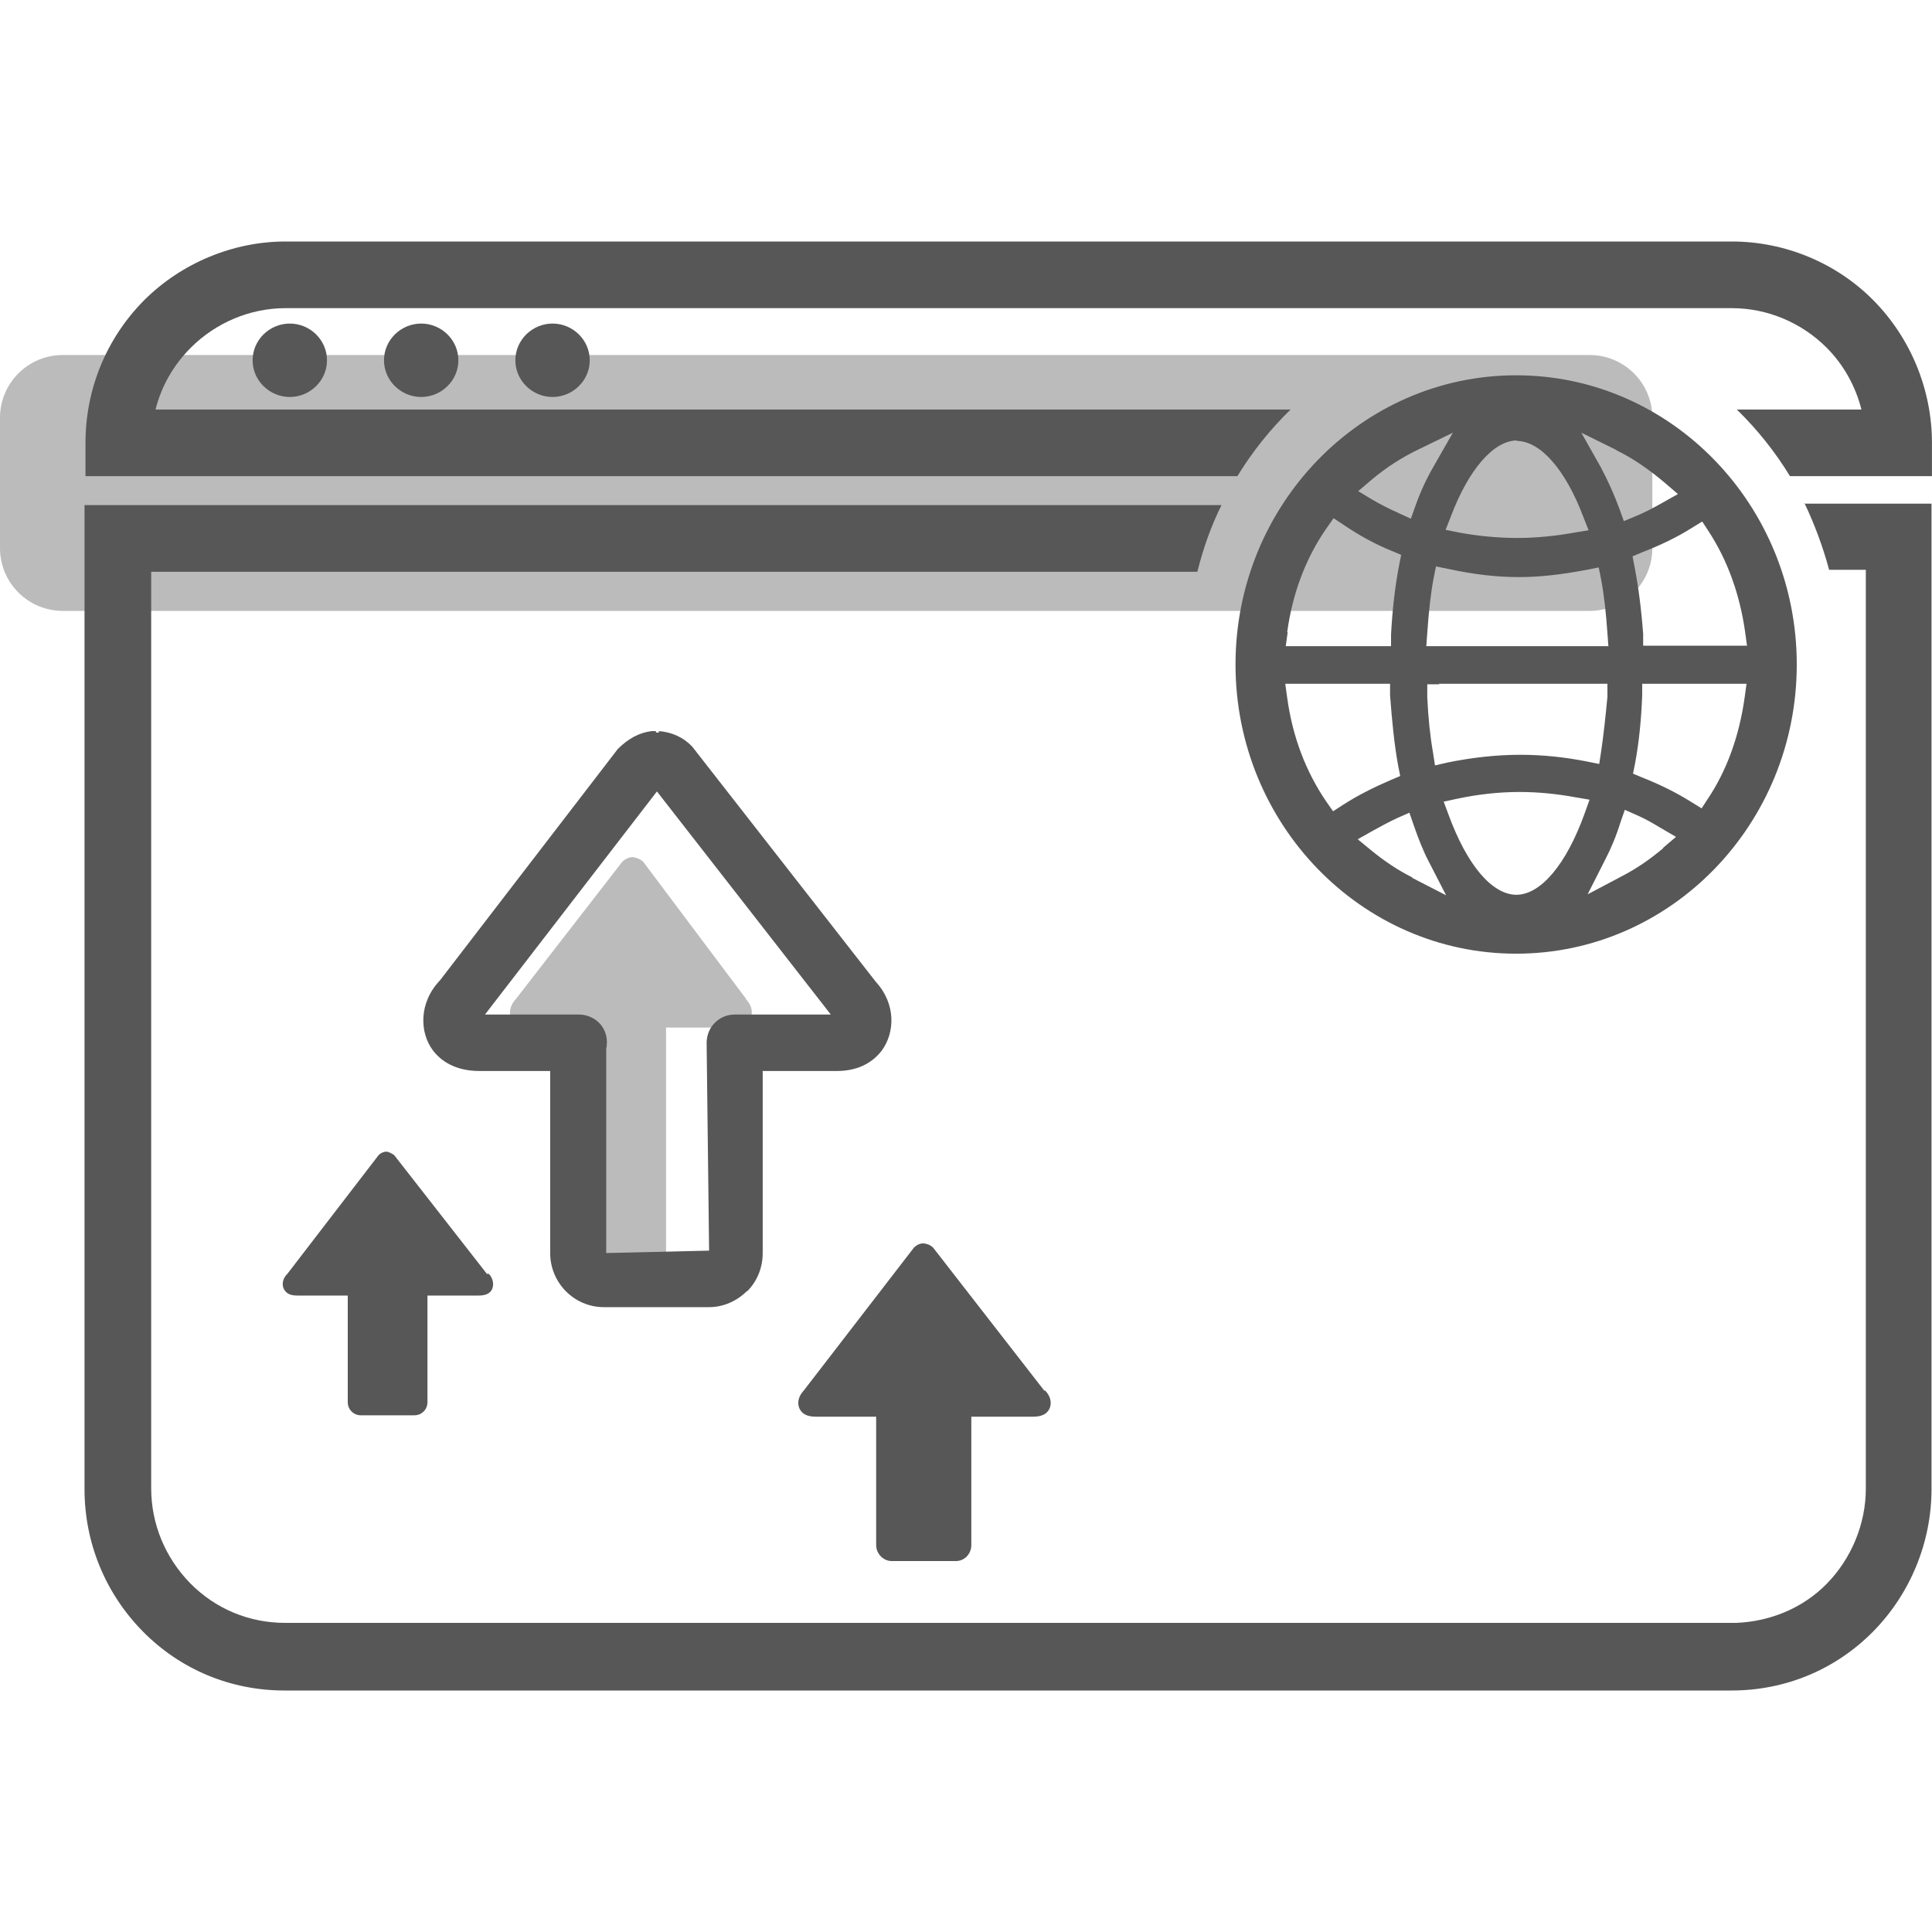 <?xml version="1.0" encoding="UTF-8"?> <svg xmlns="http://www.w3.org/2000/svg" width="40" height="40" viewBox="0 0 40 40" fill="none"><path opacity="0.4" d="M32.91 7.35H1.3C0.582 7.35 0 7.931 0 8.649V11.348C0 12.066 0.582 12.648 1.3 12.648H32.91C33.628 12.648 34.21 12.066 34.21 11.348V8.649C34.21 7.931 33.628 7.35 32.91 7.35Z" fill="#575757"></path><path d="M6 8.219C5.58 8.219 5.23 7.879 5.23 7.459C5.23 7.039 5.58 6.699 6 6.699C6.42 6.699 6.77 7.039 6.77 7.459C6.77 7.879 6.42 8.219 6 8.219Z" fill="#575757"></path><path d="M8.72 8.219C8.3 8.219 7.95 7.879 7.95 7.459C7.95 7.039 8.3 6.699 8.72 6.699C9.14 6.699 9.49 7.039 9.49 7.459C9.49 7.879 9.14 8.219 8.72 8.219Z" fill="#575757"></path><path d="M11.44 8.219C11.02 8.219 10.67 7.879 10.67 7.459C10.67 7.039 11.02 6.699 11.44 6.699C11.86 6.699 12.21 7.039 12.21 7.459C12.21 7.879 11.86 8.219 11.44 8.219Z" fill="#575757"></path><path d="M37.2 13.758C37.2 10.459 34.6 7.77 31.39 7.77C28.18 7.77 25.58 10.459 25.58 13.758C25.58 17.056 28.18 19.745 31.39 19.745C34.6 19.745 37.2 17.056 37.2 13.758ZM35.25 10.809L35.38 11.008C35.77 11.608 36.02 12.308 36.13 13.078L36.17 13.368H34.02V13.128C33.98 12.598 33.92 12.138 33.84 11.728L33.8 11.518L33.99 11.438C34.38 11.288 34.73 11.118 35.03 10.928L35.24 10.799L35.25 10.809ZM33.46 9.319C33.81 9.489 34.14 9.719 34.46 9.989L34.74 10.229L34.42 10.409C34.24 10.509 34.06 10.609 33.86 10.689L33.62 10.789L33.53 10.539C33.42 10.239 33.29 9.949 33.14 9.669L32.74 8.959L33.47 9.319H33.46ZM29.79 14.157H33.28V14.427C33.24 14.847 33.2 15.217 33.15 15.557L33.11 15.817L32.86 15.767C32.41 15.677 31.94 15.627 31.48 15.627C30.97 15.627 30.46 15.687 29.97 15.787L29.71 15.847L29.67 15.587C29.61 15.247 29.57 14.867 29.55 14.437V14.167H29.8L29.79 14.157ZM29.53 13.378L29.55 13.108C29.58 12.668 29.62 12.298 29.68 11.978L29.73 11.728L29.98 11.778C30.54 11.898 31 11.948 31.45 11.948C31.87 11.948 32.32 11.898 32.85 11.798L33.1 11.748L33.15 11.998C33.21 12.318 33.25 12.678 33.28 13.108L33.3 13.378H29.55H29.53ZM31.4 9.129C31.89 9.129 32.41 9.719 32.78 10.699L32.89 10.979L32.59 11.028C32.2 11.098 31.8 11.138 31.41 11.138C31.02 11.138 30.6 11.098 30.22 11.028L29.93 10.969L30.04 10.689C30.41 9.709 30.93 9.119 31.41 9.119L31.4 9.129ZM28.39 9.939C28.71 9.669 29.03 9.469 29.36 9.309L30.08 8.959L29.68 9.659C29.53 9.919 29.4 10.199 29.3 10.489L29.21 10.739L28.97 10.629C28.77 10.539 28.59 10.449 28.42 10.349L28.12 10.169L28.39 9.939ZM26.65 13.088C26.76 12.288 27.03 11.558 27.47 10.928L27.61 10.729L27.82 10.868C28.13 11.078 28.47 11.268 28.82 11.408L29.01 11.488L28.97 11.688C28.89 12.098 28.83 12.578 28.8 13.138V13.378H26.62L26.66 13.088H26.65ZM27.6 16.797L27.46 16.597C27.03 15.967 26.76 15.247 26.65 14.447L26.61 14.157H28.78V14.397C28.82 14.937 28.87 15.437 28.95 15.867L28.99 16.067L28.8 16.147C28.45 16.297 28.11 16.467 27.8 16.667L27.6 16.797ZM29.24 18.166C28.94 18.016 28.66 17.826 28.39 17.606L28.11 17.376L28.43 17.196C28.59 17.106 28.76 17.016 28.93 16.936L29.18 16.826L29.27 17.086C29.37 17.376 29.47 17.626 29.58 17.836L29.94 18.536L29.24 18.176V18.166ZM31.4 18.526C30.89 18.526 30.37 17.906 29.99 16.866L29.89 16.597L30.17 16.537C30.59 16.447 31.03 16.397 31.46 16.397C31.85 16.397 32.24 16.437 32.62 16.507L32.91 16.557L32.81 16.837C32.43 17.896 31.9 18.526 31.39 18.526H31.4ZM34.44 17.556C34.17 17.786 33.88 17.986 33.57 18.146L32.87 18.516L33.23 17.806C33.35 17.576 33.46 17.316 33.55 17.026L33.64 16.767L33.89 16.877C34.05 16.947 34.19 17.026 34.34 17.116L34.39 17.146L34.7 17.326L34.43 17.556H34.44ZM35.23 16.736L35.02 16.607C34.72 16.417 34.38 16.247 34 16.097L33.81 16.017L33.85 15.817C33.93 15.397 33.98 14.917 34 14.397V14.157H36.16L36.12 14.447C36.01 15.227 35.76 15.937 35.36 16.537L35.23 16.736Z" fill="#575757"></path><path opacity="0.4" d="M15.45 20.685L13.32 17.846C13.26 17.786 13.18 17.756 13.1 17.746C13.02 17.746 12.94 17.786 12.88 17.846L10.68 20.685C10.52 20.855 10.54 21.045 10.61 21.145C10.67 21.235 10.78 21.275 10.94 21.275C10.99 21.275 11.54 21.275 12.3 21.275C12.3 21.275 12.3 21.295 12.3 21.305V26.113C12.3 26.313 12.46 26.473 12.65 26.473H13.44C13.63 26.473 13.79 26.313 13.79 26.113V21.305C13.79 21.305 13.79 21.285 13.79 21.275C14.57 21.275 15.13 21.275 15.18 21.275C15.34 21.275 15.45 21.225 15.51 21.145C15.58 21.045 15.61 20.855 15.44 20.685H15.45Z" fill="#575757"></path><path d="M15.461 26.733C15.261 26.933 14.981 27.063 14.681 27.063H12.501C11.891 27.063 11.391 26.563 11.391 25.943V22.174C10.561 22.174 9.991 22.174 9.931 22.174C9.401 22.174 9.111 21.945 8.961 21.744C8.691 21.385 8.661 20.765 9.111 20.295L12.791 15.507C13.011 15.287 13.241 15.167 13.491 15.137C13.521 15.137 13.551 15.137 13.581 15.137V15.167C13.581 15.167 13.621 15.167 13.641 15.167V15.137C13.911 15.157 14.151 15.267 14.331 15.457L18.131 20.325C18.561 20.795 18.521 21.385 18.261 21.744C18.111 21.945 17.821 22.184 17.291 22.174C17.231 22.174 16.651 22.174 15.791 22.174V25.943C15.791 26.253 15.671 26.533 15.471 26.733H15.461ZM12.551 21.684V25.943L14.681 25.893L14.631 21.684C14.631 21.684 14.631 21.645 14.631 21.635C14.621 21.475 14.671 21.315 14.781 21.195C14.891 21.075 15.041 21.005 15.211 21.005C16.181 21.005 16.931 21.005 17.201 21.005L13.601 16.386L10.041 21.005C10.381 21.005 11.091 21.005 11.991 21.005C12.151 21.005 12.311 21.075 12.421 21.195C12.531 21.315 12.581 21.485 12.561 21.645C12.561 21.654 12.561 21.665 12.561 21.684H12.551Z" fill="#575757"></path><path d="M10.08 26.373L8.16 23.914C8.16 23.914 8.06 23.844 8 23.844C7.94 23.844 7.88 23.874 7.84 23.914L5.95 26.373C5.82 26.503 5.84 26.653 5.9 26.723C5.95 26.793 6.03 26.823 6.16 26.823C6.2 26.823 6.62 26.823 7.2 26.823C7.2 26.823 7.2 26.833 7.2 26.843V29.032C7.2 29.182 7.32 29.302 7.47 29.302H8.58C8.73 29.302 8.85 29.182 8.85 29.032V26.843C8.85 26.843 8.85 26.833 8.85 26.823C9.44 26.823 9.88 26.823 9.91 26.823C10.03 26.823 10.12 26.793 10.17 26.723C10.22 26.653 10.24 26.503 10.12 26.373H10.08Z" fill="#575757"></path><path d="M21.62 28.791L19.32 25.832C19.261 25.772 19.191 25.752 19.12 25.742C19.05 25.742 18.98 25.772 18.921 25.832L16.64 28.791C16.491 28.951 16.511 29.121 16.581 29.211C16.64 29.291 16.741 29.331 16.89 29.331C16.93 29.331 17.441 29.331 18.14 29.331C18.14 29.331 18.14 29.351 18.14 29.361V31.99C18.14 32.17 18.291 32.32 18.46 32.32H19.791C19.971 32.32 20.11 32.17 20.11 31.99V29.361C20.11 29.361 20.11 29.341 20.11 29.331C20.82 29.331 21.34 29.331 21.39 29.331C21.541 29.331 21.64 29.291 21.701 29.211C21.77 29.121 21.791 28.951 21.64 28.791H21.62Z" fill="#575757"></path><path d="M38.789 6.22C38.02 5.44 36.95 5 35.859 5H5.91C4.82 5 3.75 5.45 2.98 6.22C2.2 7.009 1.77 8.059 1.77 9.169V9.858H25.619C25.93 9.349 26.299 8.889 26.72 8.479H3.22C3.34 7.999 3.59 7.559 3.95 7.199C4.47 6.679 5.18 6.38 5.91 6.38H35.859C36.59 6.38 37.3 6.679 37.819 7.199C38.169 7.549 38.419 7.999 38.539 8.479H35.959C36.38 8.889 36.749 9.349 37.059 9.858H39.999V9.169C39.999 8.069 39.559 6.999 38.789 6.22Z" fill="#575757"></path><path d="M37.36 10.418C37.57 10.858 37.74 11.318 37.87 11.797H38.63V30.821C38.63 31.551 38.33 32.271 37.82 32.791C37.33 33.29 36.66 33.57 35.95 33.6H35.89H5.9C5.16 33.6 4.46 33.31 3.94 32.781C3.42 32.251 3.13 31.551 3.13 30.811V11.838H24.79L24.8 11.797C24.92 11.328 25.08 10.878 25.29 10.458H1.75V12.757V30.831C1.75 31.941 2.18 32.99 2.96 33.78C3.74 34.57 4.78 35 5.89 35H35.85C36.96 35 38 34.57 38.78 33.78C39.55 33 39.99 31.931 39.99 30.831V12.147V10.428H37.35L37.36 10.418Z" fill="#575757"></path></svg> 